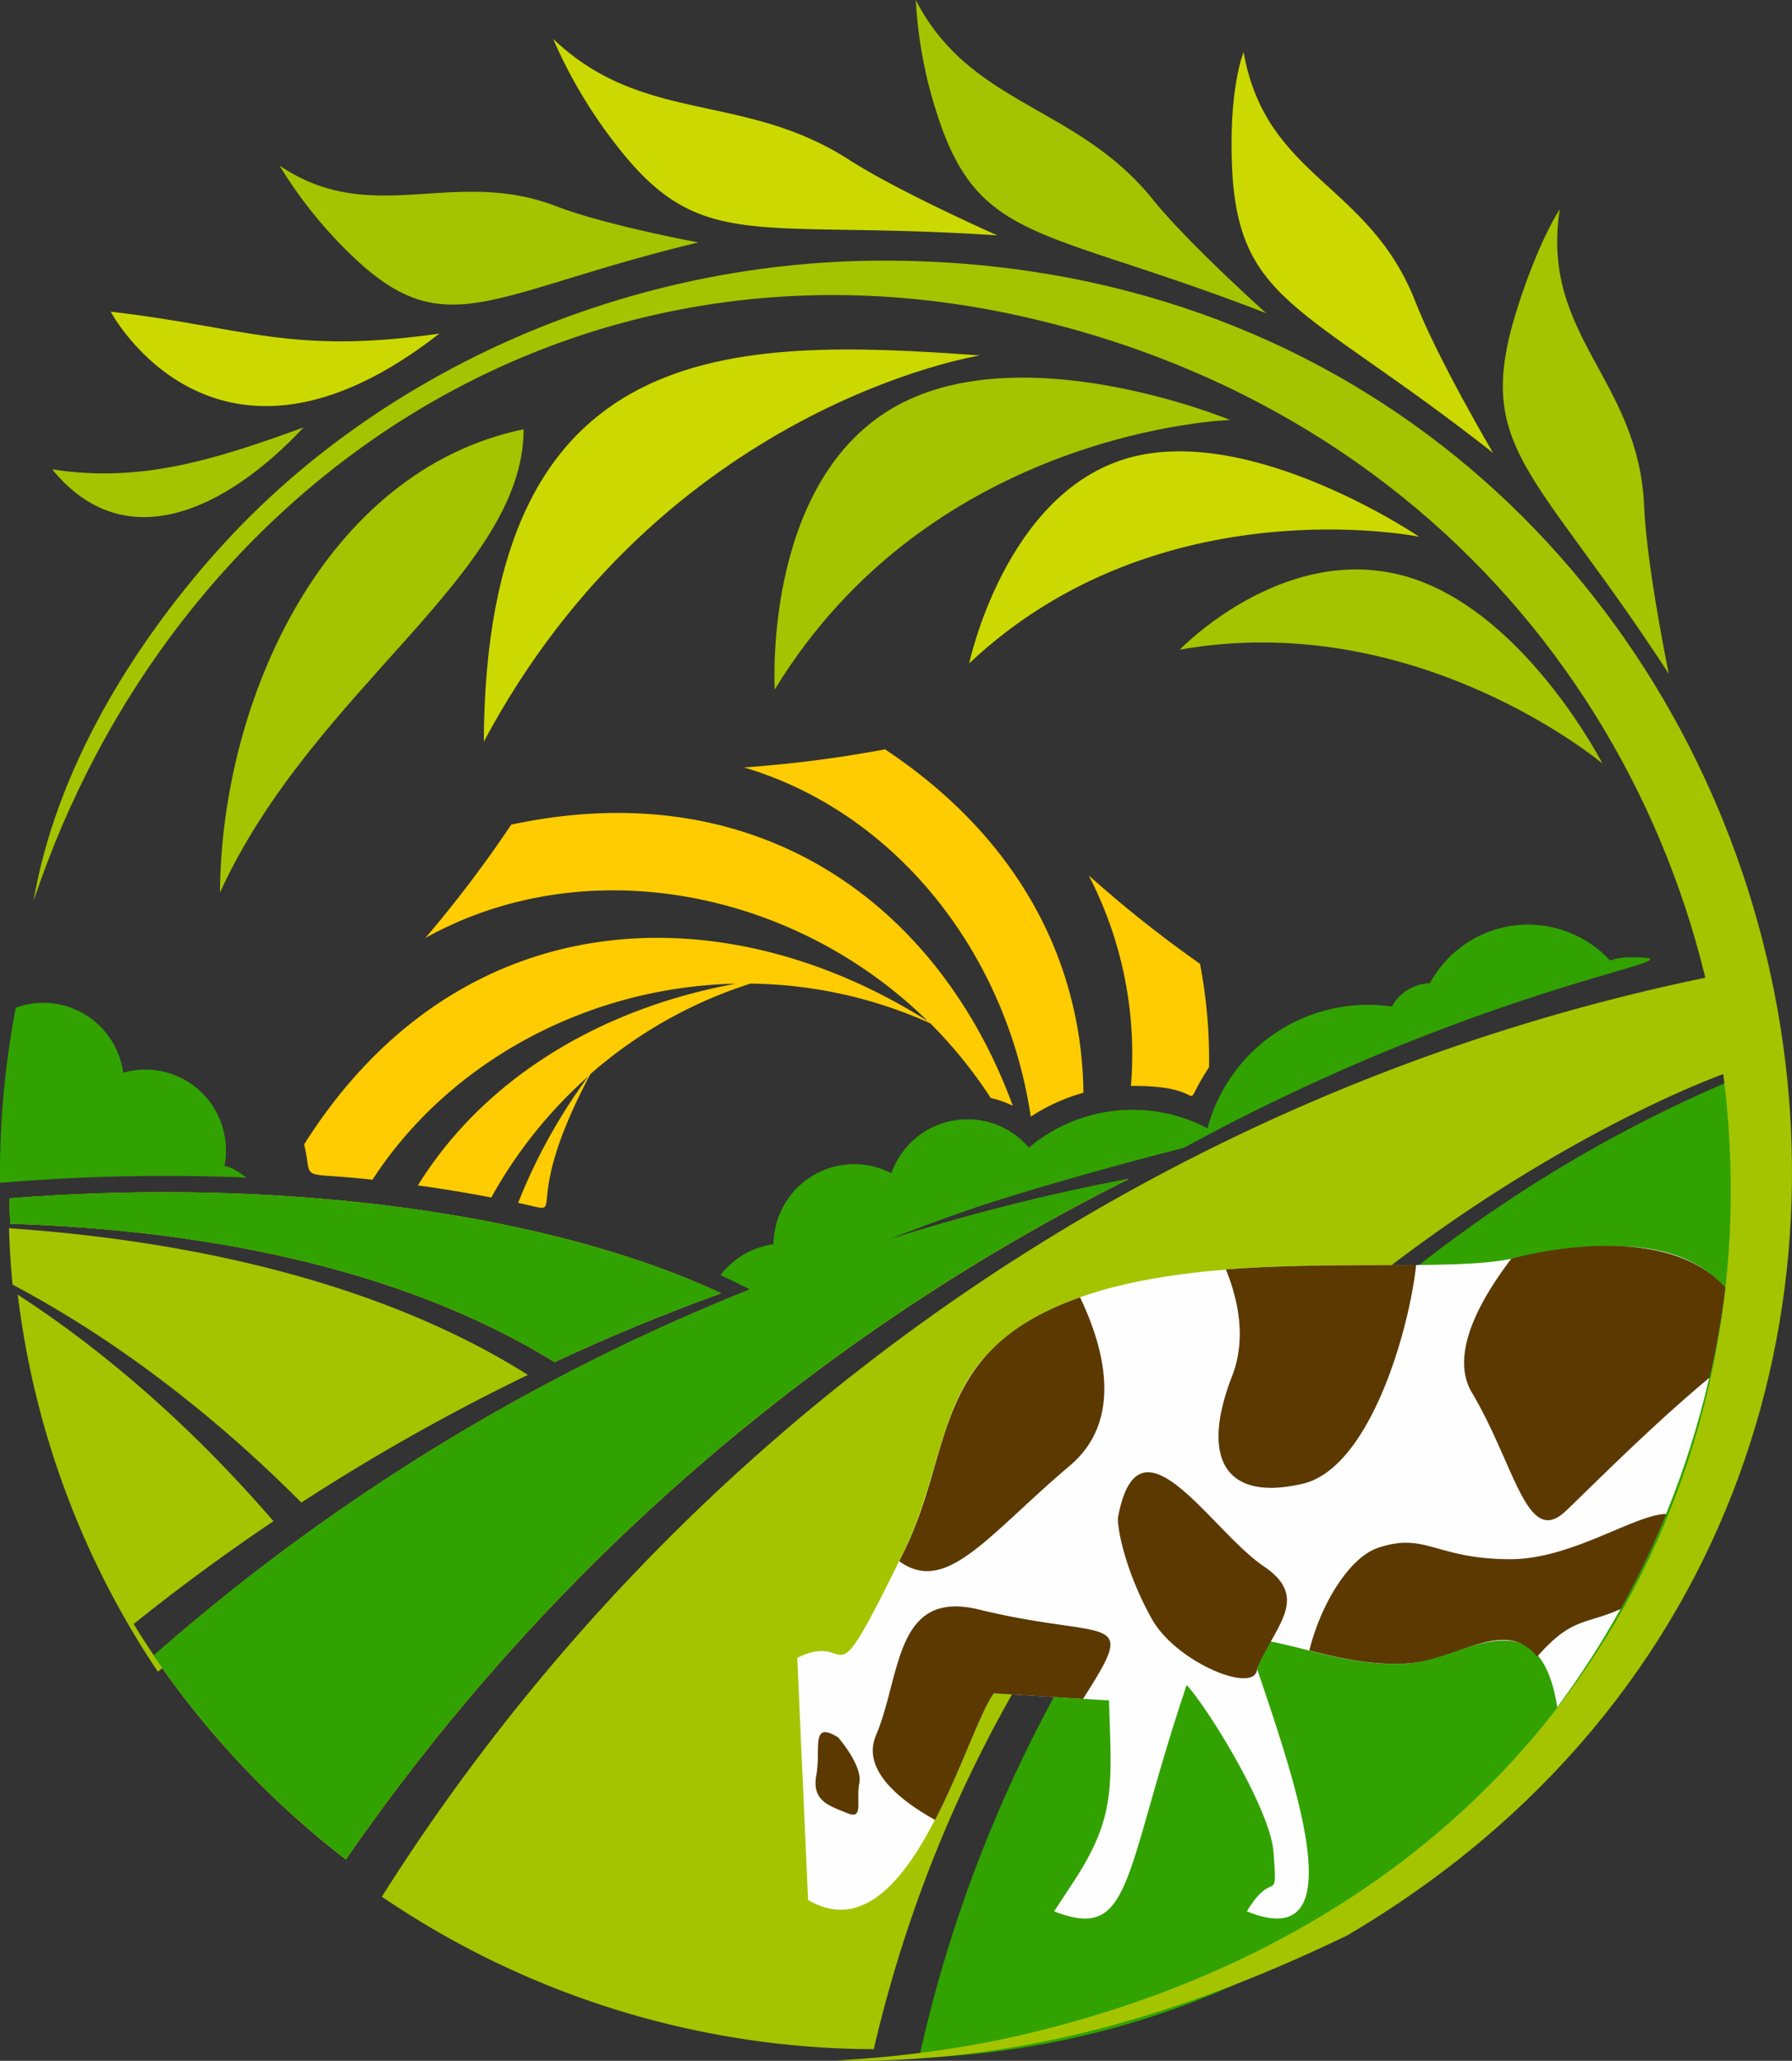 <svg id="Farm_logos" data-name="Farm logos" xmlns="http://www.w3.org/2000/svg" viewBox="0 0 396.56 455.84"><rect x="0" y="0" width="396.56" height="455.84" fill="#333333" stroke="none"/><defs><style>.cls-1,.cls-5{fill:#cbd900;}.cls-2,.cls-3{fill:#a4c400;}.cls-10,.cls-3,.cls-4,.cls-5,.cls-6,.cls-9{fill-rule:evenodd;}.cls-4{fill:#31a200;}.cls-6{fill:#fff;}.cls-7{fill:#7cca00;}.cls-8{fill:#fecc00;}.cls-9{fill:#fefefe;}.cls-10{fill:#5b3901;}</style></defs><path class="cls-1" d="M513.46,1491.09c-42.93-33.72-57.1-32.95-57.83-65.61-.36-16,2.64-23,2.64-23,5,28,27.77,28.81,38.06,55.28,4.86,12.51,17.13,33.32,17.13,33.32" transform="translate(-183.07 -1390.93)"/><path class="cls-2" d="M463.35,1460.24c-49.58-19.25-63.64-15.28-72.88-44a98.36,98.36,0,0,1-4.74-25.28c12.1,23.45,35.62,23.21,52.43,44.06,7.94,9.85,25.19,25.25,25.19,25.25" transform="translate(-183.07 -1390.93)"/><path class="cls-3" d="M562.37,1606.81c-123.51,25-229.35,100.13-294.8,203.66a194.48,194.48,0,0,0,108.86,33.73c41.24-176.85,219.49-227.41,189.78-215.61a195.47,195.47,0,0,0-3.84-21.78" transform="translate(-183.07 -1390.93)"/><path class="cls-4" d="M440.82,1637.16a35.28,35.28,0,0,1,9.48,3.38,36.75,36.75,0,0,1,40.79-26.92,10,10,0,0,1,8.43-5.17,24.67,24.67,0,0,1,39.85-5,12.47,12.47,0,0,1,4.24-.73c20.47,0-29.66,4.5-98.5,42.06C329,1674.89,365.32,1683.32,342.54,1673a17.92,17.92,0,0,1,11.73-6.82,17.82,17.82,0,0,1,26.06-15.67,17.83,17.83,0,0,1,30.42-5.67,35.51,35.51,0,0,1,30.07-7.66" transform="translate(-183.07 -1390.93)"/><path class="cls-2" d="M552.38,1540c-29.76-45.77-43.42-49.61-33.57-80.77,4.83-15.25,9.42-22,9.42-22-4.31,28.13,17.49,37.38,18.68,65.75.58,13.41,5.47,37.07,5.47,37.07" transform="translate(-183.07 -1390.93)"/><path class="cls-1" d="M403.79,1443c-54.15-3.62-65.68,4.4-84.72-20.48a107.14,107.14,0,0,1-13.6-23c19.9,19,42,11.66,65.41,26.7,11.06,7.12,32.91,16.78,32.91,16.78" transform="translate(-183.07 -1390.93)"/><path class="cls-2" d="M337.59,1444.56c-46.52,11.19-55.85,23-76.86,2.71a98.28,98.28,0,0,1-15.81-19.72c20.55,13.88,38.38.2,61.26,9,10.82,4.19,31.41,8,31.41,8" transform="translate(-183.07 -1390.93)"/><path class="cls-3" d="M231.75,1588.35c.26-42.3,22.93-93.28,67.19-102.47,0,32.07-46.49,57.27-67.19,102.47" transform="translate(-183.07 -1390.93)"/><path class="cls-3" d="M354.52,1543.45s-2.74-44.82,25.56-61.94,75.2,2.32,75.2,2.32-65.69,2-100.76,59.62" transform="translate(-183.07 -1390.93)"/><path class="cls-5" d="M290.13,1555c.46-90.34,55-89.37,109.82-85.45,0,0-70.06,10.91-109.82,85.45" transform="translate(-183.07 -1390.93)"/><path class="cls-5" d="M397.56,1537.64s7.91-37.66,35.19-45.4,64.38,17.42,64.38,17.42-57.5-11.69-99.57,28" transform="translate(-183.07 -1390.93)"/><path class="cls-3" d="M444.16,1534.62s22.34-23.32,49-16.47,44.52,41.66,44.52,41.66-41-34.45-93.48-25.19" transform="translate(-183.07 -1390.93)"/><path class="cls-5" d="M432.91,1651.7a455.69,455.69,0,0,0-215.84,105.46,196.69,196.69,0,0,0,42.54,45.08,461.6,461.6,0,0,1,173.3-150.54" transform="translate(-183.07 -1390.93)"/><path class="cls-4" d="M568.37,1629c-88.85,36.81-159.71,116.64-181.93,217.14,114.5-4.55,195.67-107.28,181.93-217.14" transform="translate(-183.07 -1390.93)"/><path class="cls-4" d="M237.61,1651.41c-6.66-5.06-4.54.27-4.54-6.08a17.83,17.83,0,0,0-22.74-17.12,17.83,17.83,0,0,0-23.77-14.38,195,195,0,0,0-3.49,38.74,437,437,0,0,1,54.54-1.16" transform="translate(-183.07 -1390.93)"/><path class="cls-6" d="M248.39,1486.7c-17.44,6.49-34.13,11.24-52.51,8.77,0,0,20.17,25.61,52.51-8.77" transform="translate(-183.07 -1390.93)"/><path class="cls-7" d="M216.36,1496c9.31-.94,24.57-6.13,30.11-8.09-27.18,27.62-45.21,12.42-49.3,8.18a102,102,0,0,0,19.19-.09" transform="translate(-183.07 -1390.93)"/><path class="cls-2" d="M194.62,1494.74c16.1,19.77,38.51,9,55.64-9.27C231.15,1492.4,214.45,1497.88,194.62,1494.74Z" transform="translate(-183.07 -1390.93)"/><path class="cls-1" d="M280.3,1464.72c-33.08,4.72-43.1-1.43-72.74-4.85,0,0,23.12,43.58,72.74,4.85" transform="translate(-183.07 -1390.93)"/><path class="cls-3" d="M219,1759.89l-1,.81a190.9,190.9,0,0,1-31-83.39c21.1,13.7,40.08,31,56.59,50.1q-15.94,10.72-30.94,22.74,3.06,5,6.41,9.74" transform="translate(-183.07 -1390.93)"/><path class="cls-3" d="M185.06,1662.61c26.41,1.82,75.74,7.83,114.84,32.44a458.8,458.8,0,0,0-50.14,28.24c-20.15-20.19-41.79-36.48-63.91-48.21q-.6-6.18-.79-12.47" transform="translate(-183.07 -1390.93)"/><path class="cls-5" d="M185.17,1656c62.36-4.94,121,3.9,157.48,21q-18.81,6.81-36.86,15.23c-35-21.64-80-29.34-120.46-30.61C185.19,1658.58,185.2,1657.86,185.17,1656Z" transform="translate(-183.07 -1390.93)"/><path class="cls-3" d="M231.11,1512.81c-19.22,21.57-35.74,48.81-40.63,77.47,30.74-92.22,119.5-152.46,220.37-129,197.67,45.9,216.17,327.55-.22,379.43-29.22,7-53.62,5.72-36.8,6.09,32.29-.45,65.75-7.69,107.31-27.73,175.44-103.15,101.27-370.49-102.49-370.49-59.44,0-113.67,26.22-147.54,64.26" transform="translate(-183.07 -1390.93)"/><path class="cls-4" d="M185.17,1656c62.36-4.94,121,3.9,157.48,21q-18.81,6.81-36.86,15.23c-35-21.64-80-29.34-120.46-30.61C185.19,1658.63,185.2,1657.91,185.17,1656Zm265.13-15.49a36.75,36.75,0,0,1,40.79-26.92,10,10,0,0,1,8.43-5.17,24.68,24.68,0,0,1,39.85-5,12.71,12.71,0,0,1,4.24-.72c20.55,0-29.63,4.48-98.5,42.06-20.38,5.28-38.25,9.71-65.37,20.34a452.54,452.54,0,0,1,53.17-13.44,461.68,461.68,0,0,0-173.3,150.54,196.48,196.48,0,0,1-42.54-45.08,457.59,457.59,0,0,1,132-81c-2.17-1.12-4.32-2.17-6.51-3.16a17.87,17.87,0,0,1,11.73-6.81,17.82,17.82,0,0,1,26.06-15.68,17.83,17.83,0,0,1,30.42-5.67A35.59,35.59,0,0,1,450.3,1640.54Z" transform="translate(-183.07 -1390.93)"/><path class="cls-8" d="M422.83,1632.59c-.36-28.33-13.73-55.86-43.91-75.91a271,271,0,0,1-31.2,4c33.94,10.09,58.13,41.43,63.45,77.26a41.31,41.31,0,0,1,11.66-5.3" transform="translate(-183.07 -1390.93)"/><path class="cls-8" d="M450.63,1626.93a112.81,112.81,0,0,0-2-22.8A269.13,269.13,0,0,1,424,1584.57a85.89,85.89,0,0,1,9.34,46.56c19.2-.16,9.82,7.24,17.33-4.2" transform="translate(-183.07 -1390.93)"/><path class="cls-8" d="M291.8,1655.8A101.71,101.71,0,0,1,313.27,1629a123.93,123.93,0,0,0-15.54,28c12.48,2.63-.7,2.88,16-28.5a99.68,99.68,0,0,1,35.43-20,99.69,99.69,0,0,1,39.77,8.78,100.67,100.67,0,0,1,13.38,16.52,23.08,23.08,0,0,1,4.89,1.72c-16.16-44-55.8-74-111-62.18a271.78,271.78,0,0,1-19,25.07c35.22-19.6,81.31-10.93,111.17,18.38-45.87-29-104.06-26.48-138,27.28,2.08,8.58-2,5.91,15.13,7.81,16.83-26,47.58-42.69,80.42-43.36-29.73,5.4-55.58,20.78-70.38,44.62,5.44.75,10.85,1.64,16.19,2.66" transform="translate(-183.07 -1390.93)"/><path class="cls-9" d="M359.5,1757.62l2.39,53.57c22.26,13.14,34.85-37.52,41-45.71l25.6,1.58c.55,19,1.71,25.92-8.44,41l-3.71,5.65c17.44,6.8,15.09-7.72,29.33-50.07,4.86,5.3,18.5,27.51,19.22,36.94.94,12.38,0,3.31-5.89,13.13,26.86,11,7.2-37.76,0-60.51,11.65,1.29,21.13,6.19,34.45,5.76,12.75-.41,30.11-16.19,34.24,9.58a196.38,196.38,0,0,0,37.15-92.79c-9.84-11.07-27-10.68-47.31-6.39-24.08,5.08-101.43-8.38-121.34,28.58-5.36,10-7.05,23.7-13,35.95-17.64,36.15-10.47,17.26-23.73,23.76" transform="translate(-183.07 -1390.93)"/><path class="cls-10" d="M422.09,1677.89c-33,11.69-27.78,33.29-38.86,56l-1.16,2.37c10.44,7.6,19.58-5.76,37.76-21.14,11.94-10.1,7.56-26.13,2.26-37.2m74.37-7.18c-12.35.11-27.35-.15-42.1,1,2.83,7,4.52,15.49,1.35,23.62-7.07,18.2-1.51,27.8,15.67,23.76C486.06,1715.68,494.83,1685.7,496.46,1670.71Zm68.45,5c-14.2-16-47.51-6.35-47.4-6.38-7.35,9.65-13.57,21.41-8.73,29.58,9.61,16.17,12.14,34.36,20.73,26.27,4.92-4.63,18.82-18.74,31.88-29.56A197.13,197.13,0,0,0,564.91,1675.72ZM472.82,1756c6.38,1.61,12.88,3.19,20.7,2.94,11.61-.38,22.53-10.56,29.71-1.55,7.75-8.88,10.81-7.05,18.51-10.57a196.64,196.64,0,0,0,10.07-21c-6.79,0-20.92,10-34.44,10-16.67,0-18.7-6.07-29.31-2.53C481.73,1735.39,475.39,1745.61,472.82,1756Zm-104.25,19.26s5.45,6.24,4.66,10.1,1.08,8.22-2.68,6.63-7.92-2.57-6.83-8.41S362.33,1771.4,368.57,1775.25Zm92.7-15.35c4.08-9.48,11.74-15.58,1.46-22.52-11.85-8-27.74-35.43-32.28-10.67,0,4,2.55,13.54,7.59,22.44C443.52,1758.81,461.27,1766,461.27,1759.9ZM390,1793.5c5.9-11.42,10.12-24.25,13-28l19.74,1.21c12.55-19.59,5.94-12.71-23.05-19.76-18.7-4.56-17.19,14.66-22.75,27.79C373.64,1782.37,382.21,1789.16,390,1793.5Z" transform="translate(-183.07 -1390.93)"/></svg>